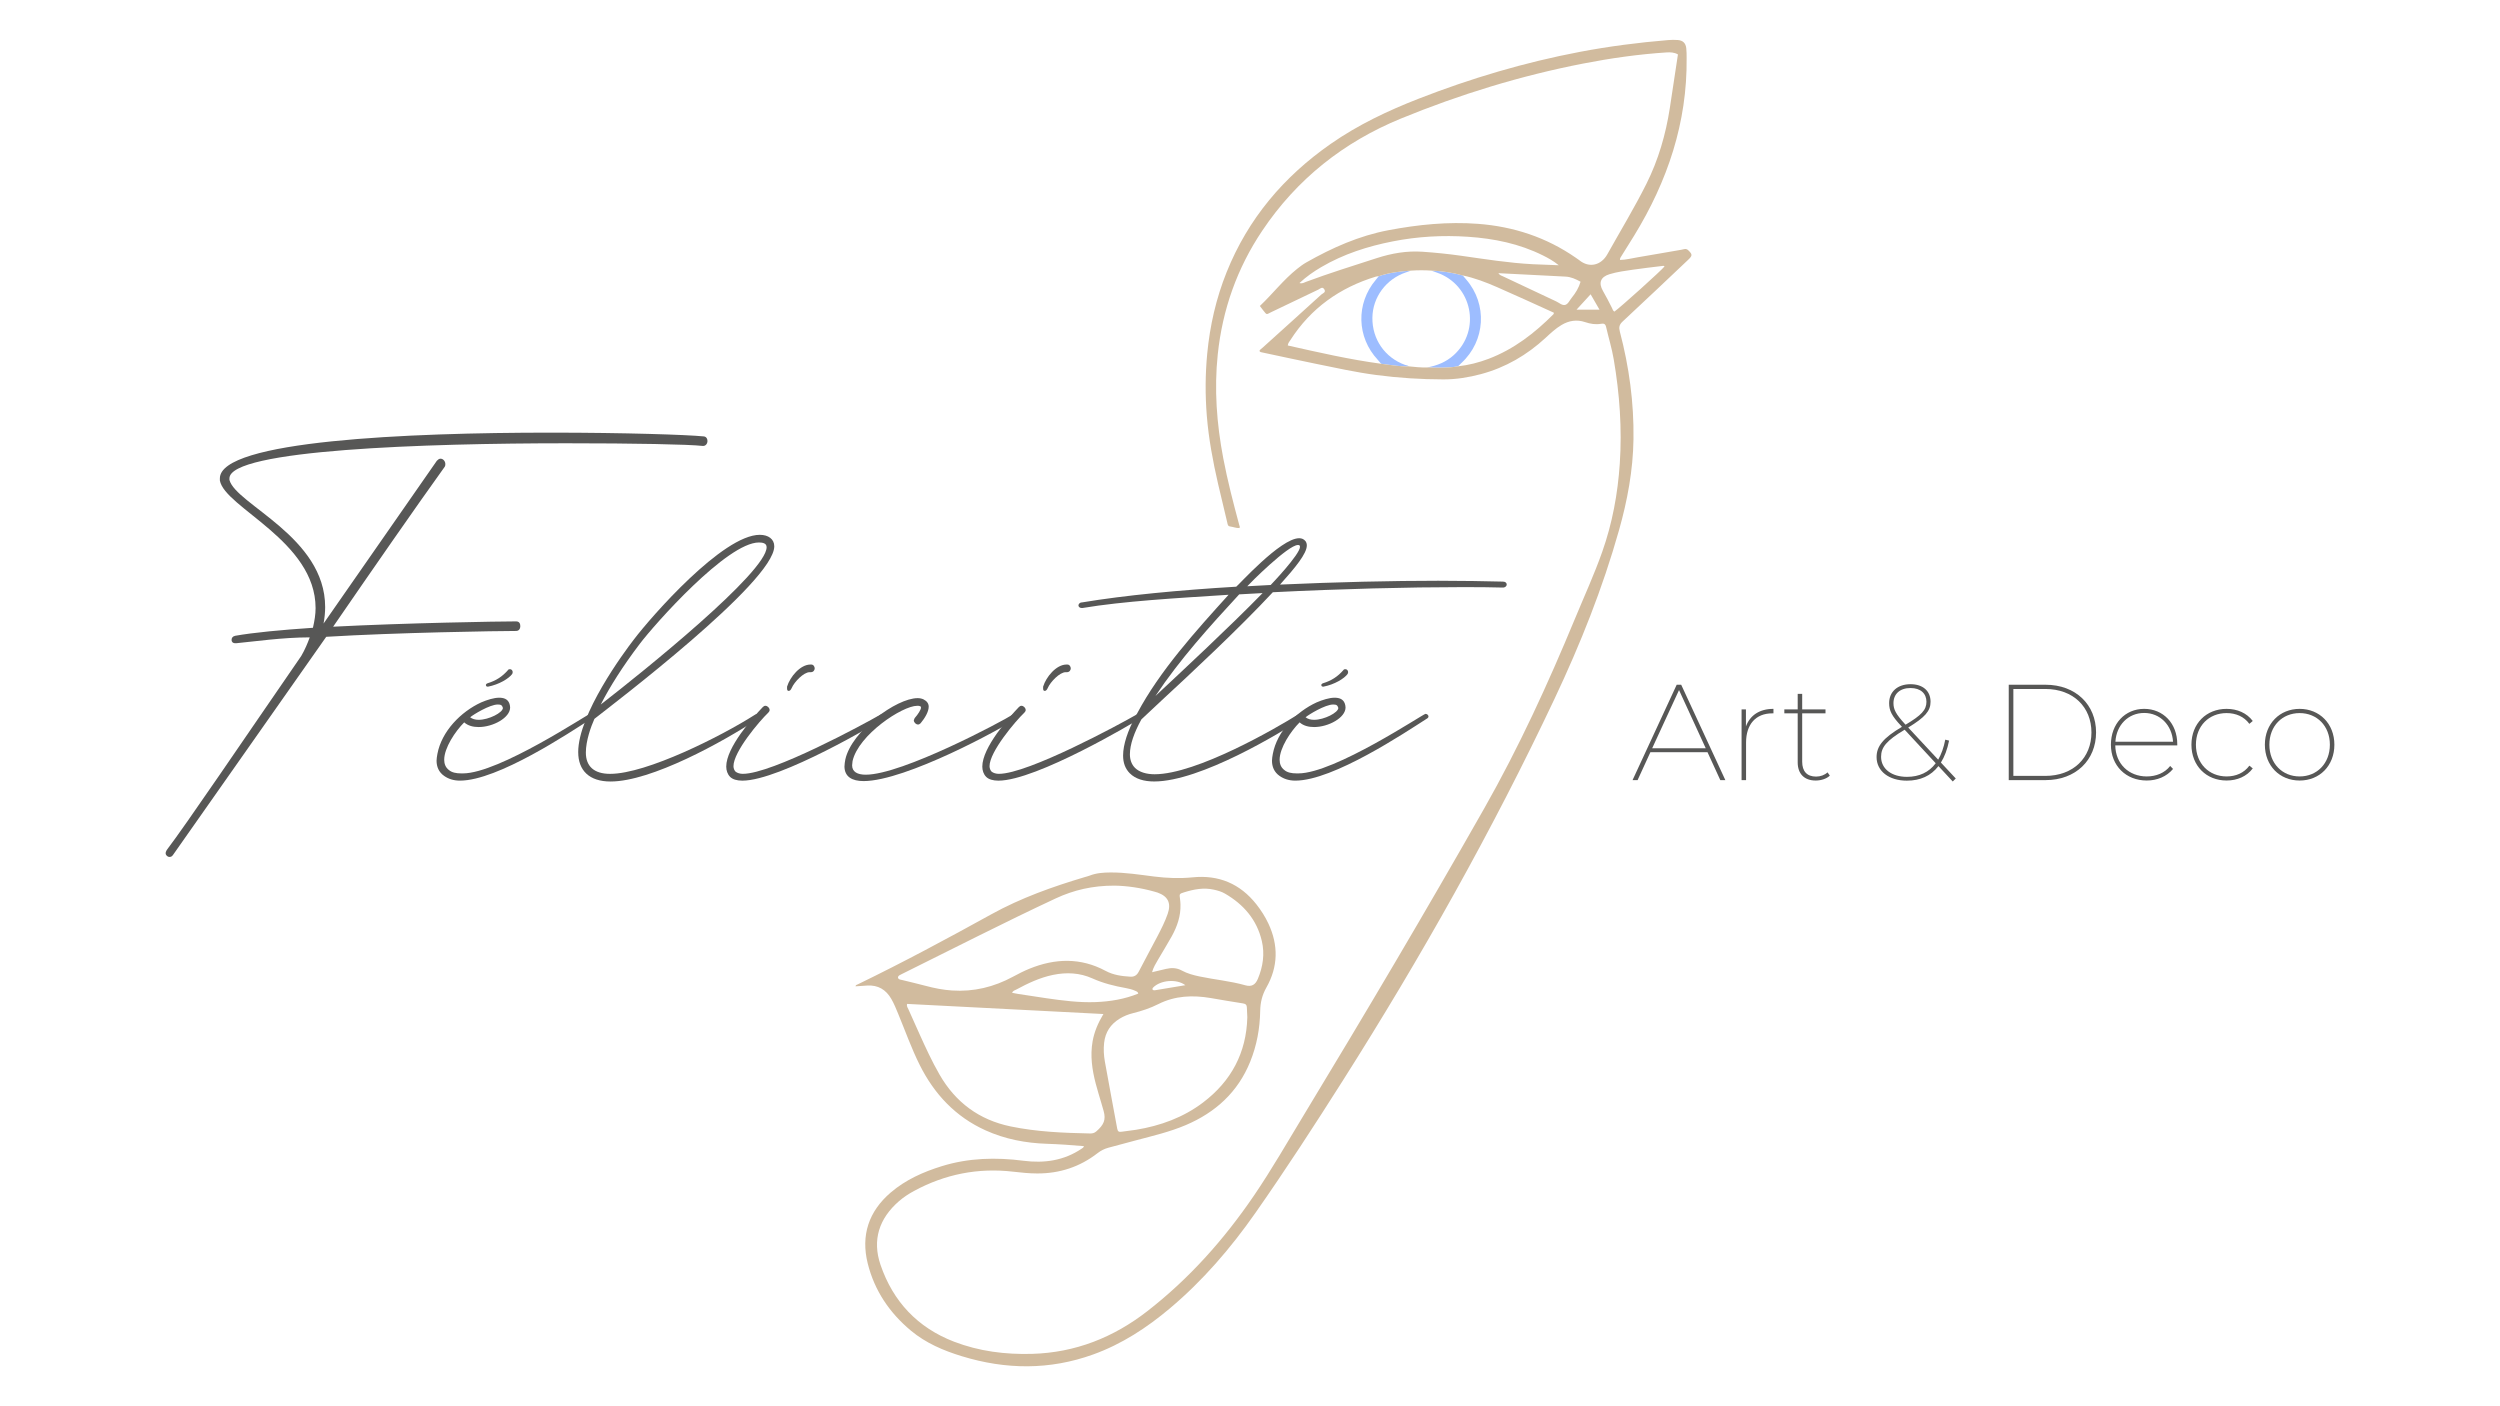 <svg xmlns="http://www.w3.org/2000/svg" viewBox="0 0 1920 1080"><defs><style>      .cls-1 {        fill: #575756;      }      .cls-2 {        fill: #9dbdff;      }      .cls-3 {        fill: #d1bb9e;      }    </style></defs><g><g id="Capa_1"><g><path class="cls-1" d="M341.16,595.94c-4.25-2.94-5.88-7.18-5.88-11.76,0-1.64.33-3.27.65-5.23,3.27-17.31,17.96-32.33,33.64-39.52,4.57-1.96,9.8-3.59,13.72-3.59,3.59,0,6.53.98,7.84,4.24.33.98.65,1.96.65,3.27,0,7.84-13.07,15.02-24.17,15.02-4.25,0-8.17-.98-11.11-3.59-6.86,6.86-15.35,19.6-15.35,28.74,0,2.94.98,5.88,3.59,7.84,2.29,1.96,5.56,2.61,9.47,2.61h1.31c27.76,0,96.03-45.73,97.66-45.73.65,0,1.31.33,1.64.65,0,0,.65.65.65,1.31s-.33,1.3-1.63,1.96c-16.33,10.45-71.53,47.36-100.6,47.36-4.9,0-8.82-1.3-12.09-3.59ZM386.23,543.67c-.65-1.96-1.3-2.61-3.92-2.61-6.21,0-18.94,7.84-21.23,9.8,1.64,1.31,3.92,1.96,6.54,1.96,7.84,0,18.62-5.56,18.62-9.15ZM374.48,527.34c-.98,0-1.31-.65-1.31-1.3,0-.33.33-.98,1.31-1.31,6.53-1.96,11.43-5.23,15.68-10.13.33-.65.98-.65,1.64-.65.98,0,1.96.98,1.96,2.29l-.33,1.31c-2.61,3.59-10.13,8.17-18.62,9.8h-.32Z"></path><g><path class="cls-2" d="M1123.43,211.57c.86,1.02,1.72,2.06,2.59,3.07,16.46,19,14.83,47.16-3.71,64.18-.87.8-1.68,1.67-2.53,2.51-7.88,1.41-15.83,1.14-23.76.86,7.66-1.37,14.62-4.18,20.47-9.47,21.31-19.29,14.17-54.01-13.05-63.39-1.4-.48-2.8-1-4.2-1.49,8.21.28,16.27,1.56,24.18,3.73Z"></path><path class="cls-2" d="M1060.74,279.4c-.87-1.02-1.69-2.08-2.61-3.06-16.22-17.34-16.87-43.28-1.52-61.41.77-.91,1.49-1.86,2.24-2.79,8.01-2.72,16.31-3.74,24.69-4.28-1.26.44-2.51.9-3.78,1.33-15.27,5.15-25.55,19.04-25.76,34.81-.21,16.51,9.57,30.65,25.05,36.24.97.35,2.09.33,2.89,1.12-7.16.27-14.16-1.14-21.21-1.97Z"></path></g><path class="cls-3" d="M832.5,880.25c-9.67-.85-19.08-1.51-28.51-1.82-16.3-.54-32.1-3.55-47.05-10.3-23.12-10.44-39.41-27.84-50.6-50.24-6.36-12.72-11.11-26.16-16.54-39.29-1.6-3.87-3.16-7.76-5.26-11.4-4.11-7.14-10.15-10.79-18.5-10.3-2.99.18-5.98.4-8.97.6,0-1.07,1.01-1.19,1.76-1.55,34.74-16.85,68.73-35.11,102.52-53.78,22.78-12.59,47.12-21.22,71.96-28.62,1.15-.34,2.32-.6,3.43-1.04,5.22-2.05,10.55-2.42,16.2-2.45,11.29-.06,22.3,1.72,33.41,3.11,9.82,1.23,19.66,1.63,29.59.63,20.01-2.02,36.44,4.85,48.96,20.72,3.63,4.6,6.76,9.52,9.25,14.83,7.77,16.63,7.49,33.12-1.58,49.09-3.24,5.71-4.63,11.52-4.74,17.94-.22,13.44-2.62,26.5-7.67,39-9.46,23.39-26.64,38.98-49.54,48.72-12.3,5.23-25.28,8.24-38.14,11.66-7.08,1.88-14.16,3.77-21.23,5.69-3.06.83-5.8,2.21-8.35,4.19-13.62,10.56-29.11,15.63-46.33,15.58-6.16-.02-12.26-.64-18.36-1.35-27.01-3.17-52.42,1.88-76.3,14.82-4.09,2.22-7.97,4.76-11.49,7.81-15.26,13.25-20.7,29.81-14.18,48.91,9.61,28.16,28.49,48.24,56.44,59,19.23,7.4,39.41,9.94,59.96,9.36,33.2-.93,62.49-12.58,88.53-32.81,32.24-25.05,59.02-55.18,81.93-88.84,13.66-20.06,25.71-41.13,38.28-61.87,47.16-77.85,93.54-156.16,138.47-235.33,26.66-46.97,49.07-95.88,69.69-145.69,7.09-17.14,14.84-34.02,21.01-51.53,7.72-21.88,11.89-44.47,13.44-67.6,1.81-26.91-.13-53.58-4.64-80.1-1.43-8.41-3.96-16.59-5.87-24.9-.54-2.35-1.7-2.82-3.82-2.44-4.22.76-8.28.08-12.35-1.29-6.32-2.13-12.39-1.17-18.1,2.24-4.54,2.71-8.36,6.3-12.21,9.86-14.33,13.22-30.71,22.78-49.61,27.85-9.44,2.53-19.04,4.07-28.83,4.06-17.24-.02-34.43-1.12-51.53-3.37-15.59-2.05-30.94-5.45-46.33-8.59-13.92-2.84-27.8-5.88-41.7-8.83-.57-.12-1.2-.14-1.76-1.07.4-1.07,1.59-1.74,2.52-2.58,15.01-13.56,30.05-27.08,45-40.71,1.1-1,3.8-1.64,2.3-4.05-1.5-2.41-3.24-.39-4.65.27-12.03,5.68-24,11.51-36.02,17.23-4.05,1.93-3.18,2.52-6.43-1.55-.75-.93-1.45-1.9-2.38-3.14,9.81-9.26,18.02-20.06,28.61-28.51,2.22-1.77,4.52-3.5,6.98-4.9,19.87-11.29,40.57-20.51,63.19-24.79,22.75-4.3,45.66-6.65,68.82-4.88,27.25,2.08,52.42,10.35,75,26.01.86.6,1.76,1.15,2.57,1.81,8,6.57,17.09,3.77,21.66-4.4,10.07-18.03,20.81-35.69,30.05-54.19,9.19-18.39,14.82-37.85,17.95-58.09,2.13-13.74,4.16-27.49,6.24-41.25-2.8-1.61-5.73-1.73-8.77-1.54-21.55,1.4-42.89,4.44-64.06,8.56-48,9.35-94.57,23.65-139.77,42.17-44.06,18.05-80.05,46.49-106.69,86.25-19.29,28.78-30.51,60.47-34.13,94.93-2.81,26.77-.8,53.24,4.19,79.57,3.29,17.36,7.74,34.44,12.32,51.49.18.67.71,1.33.16,2.32-2.46.14-4.84-.93-7.32-1.25-1.67-.22-1.76-1.75-2.08-3.09-2.33-9.9-4.77-19.78-7.05-29.7-3.96-17.23-7.21-34.59-8.63-52.24-1.27-15.86-1.2-31.71.31-47.58,2.06-21.6,6.84-42.54,14.92-62.67,16.52-41.13,43.92-73.46,80.11-98.64,20.89-14.54,43.68-25.33,67.3-34.55,40.22-15.69,81.44-27.92,123.87-35.99,22.37-4.25,44.94-7.17,67.64-9.04,2.53-.21,5.11-.28,7.63-.06,3.9.33,5.99,2.38,6.45,6.25.29,2.52.25,5.08.28,7.63.51,49.57-14.66,94.52-40.31,136.36-3.21,5.23-6.5,10.41-9.73,15.63-.54.87-1.26,1.69-1.16,3.03,4.66-.07,9.15-1.31,13.68-2.05,11.22-1.82,22.4-3.94,33.62-5.8,1.62-.27,3.4-1.25,5.09.37,3.32,3.18,3.4,4.14.03,7.33-16.77,15.85-33.48,31.76-50.4,47.46-2.61,2.43-2.97,4.48-2.11,7.74,7.14,27.07,10.87,54.59,10.47,82.62-.34,23.82-4.64,46.97-11.1,69.86-12.59,44.64-29.69,87.48-49.47,129.38-47.81,101.27-102.61,198.64-162.55,293.18-21.81,34.4-43.98,68.58-67.35,101.94-18.89,26.97-40.23,51.81-65.51,73.1-17.77,14.96-36.97,27.52-58.94,35.45-33.48,12.09-67.14,11.71-100.95,1.34-14.14-4.33-27.56-10.05-39.03-19.6-16.48-13.71-28.01-30.8-33.2-51.64-5.38-21.61.78-40.04,17.7-54.5,11.43-9.77,24.98-15.81,39.24-20.22,20.55-6.36,41.51-6.88,62.7-4.14,15.92,2.05,31.06-.07,44.68-9.3.59-.4,1.32-.64,1.78-1.95ZM1119.78,281.33c8.07-.89,15.88-2.87,23.45-5.75,19.43-7.39,35.42-19.78,49.91-34.35.16-.16.12-.53.22-1.07-14.51-6.56-29.03-13.28-43.68-19.67-8.48-3.7-17.15-7.02-26.26-8.94-7.92-2.18-15.97-3.45-24.18-3.73-5.24-.36-10.47-.32-15.7.03-8.39.54-16.69,1.56-24.7,4.28-.74.1-1.51.1-2.22.32-27.65,8.44-49.87,24.2-65.59,48.7-.78,1.22-1.86,2.33-2.01,4.18,23.77,5.36,47.52,10.79,71.71,14.06,7.05.83,14.05,2.23,21.21,1.97,4.68.47,9.36,1,14.06.83,7.94.28,15.89.55,23.77-.86ZM847.42,778.77c-50.73-2.61-100.79-5.19-150.78-7.77-.5,1.9.51,2.97,1.03,4.15,2.78,6.3,5.61,12.57,8.44,18.84,4.81,10.64,9.67,21.25,15.51,31.38,12.26,21.28,30.41,34.7,54.48,39.71,20.17,4.19,40.68,5,61.21,5.43,1.75.04,3.27-.41,4.56-1.52,6-5.16,7.57-9.09,5.74-15.69-.56-2.02-1.16-4.02-1.74-6.03-1.46-5.03-3.04-10.02-4.36-15.09-2.77-10.65-4.33-21.4-2.39-32.43,1.29-7.32,4.13-14,8.3-20.98ZM855.85,680.17c-16.65-.04-31.22,3.35-45.14,9.85-39.84,18.61-78.96,38.69-118.37,58.18-.54.27-1.09.51-1.59.84-1.43.96-1.46,2.36-.02,3.08.65.32,1.44.36,2.16.54,6.09,1.5,12.21,2.93,18.28,4.54,6.53,1.74,13.12,3.03,19.86,3.49,16.75,1.15,32.36-2.64,47.06-10.63,4.07-2.21,8.22-4.32,12.5-6.07,19.7-8.02,39.33-8.66,58.48,1.63,6.04,3.24,12.43,4.08,19.02,4.48,2.96.18,5.01-1.03,6.45-3.83,4.65-9.05,9.57-17.96,14.27-26.98,2.97-5.7,5.9-11.45,8.01-17.54,2.81-8.11.21-13.39-7.78-16.24-.84-.3-1.72-.52-2.58-.76-10.43-2.94-21.07-4.45-30.61-4.58ZM957.94,781.38c-.13-2.82-.26-5.21-.34-7.6-.07-1.93-.86-2.84-2.94-3.16-8.28-1.25-16.53-2.72-24.79-4.12-13.88-2.35-27.37-1.86-40.29,4.65-6.13,3.09-12.68,5.28-19.39,6.94-3.64.9-7.11,2.29-10.33,4.26-6.95,4.26-10.99,10.35-11.9,18.55-.53,4.82-.26,9.63.57,14.32,3.04,17.24,6.39,34.42,9.5,51.64.4,2.23,1.38,2.62,3.35,2.31,3.69-.58,7.43-.89,11.12-1.5,18.72-3.09,36.19-9.4,51.43-20.94,21.75-16.48,33.3-38.34,34-65.35ZM884.77,746.66c3.85-.91,7.28-1.74,10.71-2.54,4.19-.98,8.2-.91,12.16,1.25,4.21,2.3,8.87,3.55,13.56,4.54,11.69,2.47,23.65,3.51,35.21,6.79,4.78,1.35,7.71-.33,9.65-4.99,3.9-9.34,5.34-19.08,3.03-28.99-3.82-16.42-14-28.13-28.34-36.45-2.58-1.5-5.47-2.32-8.42-2.99-7.89-1.79-15.46-.3-22.96,2.03-3.73,1.16-3.68,1.21-3.08,5.33.19,1.33.28,2.68.32,4.02.27,8.8-2.51,16.81-6.68,24.37-3.4,6.15-7.15,12.11-10.67,18.19-1.63,2.82-3.41,5.59-4.48,9.44ZM997.99,217.38c2.18.64,3.5-.35,4.83-.85,17.94-6.69,36.21-12.37,54.41-18.26,11.5-3.72,23.17-5.78,35.34-4.93,9.87.69,19.7,1.69,29.48,3.07,18.38,2.6,36.71,5.57,55.28,6.52,6.29.32,12.58.5,19.81.78-4.29-3.45-8.22-5.57-12.2-7.55-18.12-9.03-37.55-12.98-57.54-14.32-19.35-1.3-38.62-.23-57.7,3.53-19.34,3.8-37.93,9.75-55.03,19.79-5.8,3.41-11.32,7.23-16.69,12.22ZM874.19,763.09c-.2-1.37-1.32-1.67-2.23-2.1-2.31-1.08-4.78-1.69-7.28-2.14-8.83-1.58-17.43-3.7-25.72-7.43-9.65-4.34-19.89-4.85-30.3-2.69-10.08,2.09-19.21,6.43-28.17,11.26-1.11.6-2.59.86-3.17,2.5,1.52.28,2.97.6,4.44.83,7.23,1.12,14.46,2.26,21.71,3.3,12.58,1.82,25.19,3.47,37.95,2.99,11.26-.43,22.26-2.27,32.76-6.52ZM1239.87,239.31c4.43-3.07,36.34-31.82,38.49-34.68-.57-.72-1.35-.41-2.01-.33-7.42.91-14.85,1.74-22.24,2.82-6.05.89-12.16,1.67-18.03,3.47-6.81,2.09-8.59,6.63-5.05,12.77,2.47,4.28,4.71,8.66,6.92,13.07.51,1.03.76,2.27,1.91,2.89ZM1150.71,209.79c1.23,1.76,2.63,1.99,3.8,2.55,13.51,6.39,27.04,12.76,40.58,19.1,2.28,1.07,4.6,3.28,6.88,2.75,2.3-.54,3.48-3.51,5.08-5.47,3.02-3.68,5.46-7.69,6.83-12.35-3.81-2.09-7.42-3.74-11.6-3.94-17.05-.83-34.09-1.74-51.57-2.64ZM1210.74,237.85h17.69c-2.36-4.1-4.45-7.72-6.83-11.84-3.65,3.98-6.92,7.55-10.85,11.84ZM910.36,756.64c-6.69-5.1-19.2-3.94-24.81,1.85-.45.46-.62,1.1-.29,1.63.17.28.73.39,1.13.43.43.04.89-.07,1.33-.15,7.34-1.22,14.69-2.44,22.64-3.76Z"></path><path class="cls-1" d="M127.21,655.31c0-.82.41-1.63.82-2.45,15.52-20.42,57.99-83.31,103.32-149.06,2.86-4.9,4.9-9.8,6.53-14.3-20.83,0-43.29,3.27-56.36,4.49h-.82c-2.04,0-2.86-1.22-2.86-2.45,0-1.63.81-2.86,2.86-3.27,13.89-2.45,35.12-4.49,59.63-6.13,1.22-5.31,2.04-10.21,2.04-15.11,0-51.46-69.84-77.19-73.51-98.01v-1.63c0-29,144.56-35.12,254.01-35.12,57.17,0,104.96,1.63,117.21,2.86,2.45,0,3.27,2.04,3.27,3.67s-1.22,3.68-3.27,3.68h-.41c-10.62-1.22-52.68-2.04-104.55-2.04-107.81,0-258.91,4.9-258.91,26.95v1.22c4.9,18.79,73.51,43.7,73.51,97.6,0,4.08-.41,8.17-1.22,12.66l86.98-124.97c.82-.81,1.64-1.63,2.86-1.63,2.04,0,3.68,2.04,3.68,4.08,0,.82,0,1.22-.41,2.04-22.87,31.86-54.32,77.19-85.76,122.92,55.54-2.86,127.42-4.08,140.49-4.08,2.45,0,3.27,1.64,3.27,3.68,0,1.63-.82,3.67-3.27,3.67-13.07,0-92.3,1.23-145.79,4.49l-117.61,167.44c-.82,1.23-1.64,1.64-2.86,1.64s-2.86-1.22-2.86-2.86Z"></path><path class="cls-1" d="M444.06,577.65c0-29.07,34.95-76.43,42.79-86.56,13.39-17.64,68.26-80.35,96.68-80.35,6.53,0,11.11,3.27,11.11,8.82,0,27.44-125.43,122.49-137.84,132.29l-.33.33c-2.62,5.88-6.53,16.66-6.53,25.81,0,10.45,6.21,16.33,18.62,16.33,28.09,0,85.58-29.07,110.73-45.08.98-.65,1.64-.98,2.29-.98.98,0,1.96.65,1.96,1.64s-.65,1.63-1.63,2.29c-26.79,17.64-81.66,48.01-113.02,48.01-16.33,0-24.82-8.49-24.82-22.54ZM588.76,420.21c0-2.94-2.94-3.59-5.88-3.59-24.5,0-80.02,62.71-91.45,77.74-13.39,17.64-23.19,33.31-30.05,46.71,33.32-25.8,127.39-101.58,127.39-120.85Z"></path><path class="cls-1" d="M560.69,596.59c-1.96-1.96-2.94-4.9-2.94-7.84,0-14.7,20.25-37.57,28.09-45.73.65-.65,1.3-.98,1.96-.98,1.64,0,3.27,1.63,3.27,3.27,0,.65-.33,1.31-.98,1.96-6.86,6.54-26.78,30.05-26.78,41.16,0,1.63.65,3.27,1.64,4.24,1.3.98,3.27,1.64,5.55,1.64,22.54,0,93.09-38.22,105.5-45.4.98-.33,1.63-.65,1.96-.65.65,0,1.31.33,1.31.65l.65,1.31c0,.65-.65,1.3-1.64,1.96-3.27,2.29-79.04,47.36-108.12,47.36-4.25,0-7.51-.98-9.47-2.94ZM604.46,528.65v-1.31c2.29-7.51,10.13-16.98,17.97-16.98h.65c1.63,0,2.61,1.64,2.61,2.94s-.98,2.94-2.94,2.94h-.98c-4.57,0-11.76,7.51-13.72,12.09-.65,1.63-1.63,2.29-2.29,2.29-.98,0-1.31-.65-1.31-1.96Z"></path><path class="cls-1" d="M648.57,588.43c0-1.64.33-3.27.65-5.23,4.9-21.89,39.2-47.03,55.53-47.03,1.63,0,3.27.32,4.57.98,2.61,1.31,3.92,3.27,3.92,5.56,0,3.92-2.94,8.82-6.21,12.74-.65.65-1.3.98-1.96.98-1.64,0-3.27-1.64-3.27-3.27l.65-1.64c2.62-2.94,4.9-6.53,4.9-8.16,0-.33-.33-.98-.65-.98-.65-.33-1.3-.33-2.29-.33-11.43,0-45.08,22.21-49.65,42.46l-.33,3.27c0,4.9,3.92,7.19,10.45,7.19,28.09,0,105.18-41.16,112.69-46.06.65-.65,1.31-.65,1.96-.65s.98,0,1.31.65c.33.33.65.65.65.98,0,.98-.65,1.96-1.64,2.29-9.47,6.86-84.27,47.69-116.61,47.69-8.82,0-14.7-3.27-14.7-11.43Z"></path><path class="cls-1" d="M757.35,596.59c-1.96-1.96-2.94-4.9-2.94-7.84,0-14.7,20.25-37.57,28.09-45.73.65-.65,1.3-.98,1.96-.98,1.64,0,3.27,1.63,3.27,3.27,0,.65-.33,1.31-.98,1.96-6.86,6.54-26.78,30.05-26.78,41.16,0,1.63.65,3.27,1.64,4.24,1.3.98,3.27,1.64,5.55,1.64,22.54,0,93.09-38.22,105.5-45.4.98-.33,1.63-.65,1.96-.65.65,0,1.31.33,1.31.65l.65,1.31c0,.65-.65,1.3-1.64,1.96-3.27,2.29-79.04,47.36-108.12,47.36-4.25,0-7.51-.98-9.47-2.94ZM801.12,528.65v-1.31c2.29-7.51,10.13-16.98,17.97-16.98h.65c1.63,0,2.61,1.64,2.61,2.94s-.98,2.94-2.94,2.94h-.98c-4.57,0-11.76,7.51-13.72,12.09-.65,1.63-1.63,2.29-2.29,2.29-.98,0-1.31-.65-1.31-1.96Z"></path><path class="cls-1" d="M867.76,593.98c-3.59-3.59-5.22-8.17-5.22-13.72,0-8.49,3.59-18.95,9.47-30.05l1.31-2.29c17.31-32.66,45.08-63.37,70.23-91.13-40.83,2.62-80.68,4.9-112.04,10.13h-.98c-1.3,0-2.29-.98-2.29-1.96s.98-2.29,2.61-2.29c33.32-5.56,75.13-9.48,118.57-12.09,1.31-.65,33.97-37.23,48.34-37.23,1.96,0,3.59.65,4.9,2.29.65.98.98,1.96.98,3.27,0,6.21-8.82,16.98-20.58,30.05,43.44-1.96,86.23-2.94,121.51-2.94,19.27,0,35.93.33,49.65.65,1.96,0,2.94.98,2.94,2.29,0,.98-.98,2.29-2.94,2.29-9.47-.33-20.25-.33-32.33-.33-39.52,0-92.11,1.31-144.37,3.92-25.81,27.76-64.02,63.37-85.25,82.96l-15.68,14.7c-5.55,10.13-8.82,19.27-8.82,26.78,0,4.25,1.31,7.84,3.92,10.45,3.27,3.27,8.82,4.9,15.03,4.9,32.34,0,93.74-35.6,110.4-46.06l1.31-.33c.65,0,1.31.33,1.96.65l.33,1.31c0,.65-.33,1.3-.98,1.96-16.01,10.45-77.74,48.01-113.34,48.01-7.84,0-14.37-1.96-18.62-6.21ZM969.67,455.49l-17.97.98c-22.86,24.82-45.4,49.65-64.34,78.07,20.58-19.27,56.84-52.92,82.31-79.04ZM975.88,449.28c.33-.33,22.54-23.52,22.54-29.4l-.33-.98c-.33-.33-.65-.33-1.31-.33-7.51,0-36.91,29.4-38.87,31.68l17.96-.98Z"></path><path class="cls-1" d="M982.76,595.94c-4.25-2.94-5.88-7.18-5.88-11.76,0-1.64.33-3.27.65-5.23,3.27-17.31,17.96-32.33,33.64-39.52,4.57-1.96,9.8-3.59,13.72-3.59,3.59,0,6.53.98,7.84,4.24.33.98.65,1.96.65,3.27,0,7.84-13.07,15.02-24.17,15.02-4.25,0-8.17-.98-11.11-3.59-6.86,6.86-15.35,19.6-15.35,28.74,0,2.94.98,5.88,3.59,7.84,2.29,1.96,5.56,2.61,9.47,2.61h1.31c27.76,0,96.03-45.73,97.66-45.73.65,0,1.31.33,1.64.65,0,0,.65.65.65,1.31s-.33,1.3-1.63,1.96c-16.33,10.45-71.53,47.36-100.6,47.36-4.9,0-8.82-1.3-12.09-3.59ZM1027.83,543.67c-.65-1.96-1.3-2.61-3.92-2.61-6.21,0-18.94,7.84-21.23,9.8,1.64,1.31,3.92,1.96,6.54,1.96,7.84,0,18.62-5.56,18.62-9.15ZM1016.08,527.34c-.98,0-1.31-.65-1.31-1.3,0-.33.33-.98,1.31-1.31,6.53-1.96,11.43-5.23,15.68-10.13.33-.65.98-.65,1.64-.65.98,0,1.96.98,1.96,2.29l-.33,1.31c-2.61,3.59-10.13,8.17-18.62,9.8h-.32Z"></path><g><path class="cls-1" d="M1311.36,577.68h-43.85l-9.84,21.45h-3.87l33.91-73.25h3.45l33.91,73.25h-3.87l-9.84-21.45ZM1310,574.65l-20.51-44.68-20.61,44.68h41.13Z"></path><path class="cls-1" d="M1362.01,544.4v3.45h-.94c-12.66,0-20.09,8.48-20.09,22.4v28.88h-3.45v-54.31h3.35v13.08c3.14-8.58,10.47-13.5,21.14-13.5Z"></path><path class="cls-1" d="M1405.32,595.68c-2.62,2.51-6.91,3.77-10.88,3.77-9,0-13.81-5.44-13.81-13.92v-37.67h-10.26v-3.03h10.26v-11.93h3.45v11.93h17.9v3.03h-17.9v37.15c0,7.33,3.66,11.41,10.67,11.41,3.35,0,6.49-1.15,8.79-3.24l1.78,2.51Z"></path><path class="cls-1" d="M1499.71,600.18l-10.99-11.83c-5.75,7.53-14.02,11.2-24.28,11.2-13.6,0-23.23-7.22-23.23-18.1,0-8.27,4.92-14.65,19.47-23.23l-.52-.63c-7.43-7.85-9.31-11.93-9.31-17.58,0-8.69,6.38-14.55,16.43-14.55,9.42,0,15.38,5.13,15.38,13.5,0,7.12-4.29,11.93-17.16,19.78l23.02,24.7c2.41-4.19,4.29-9.31,5.44-15.38l2.93.73c-1.36,6.8-3.46,12.35-6.28,16.85l11.41,12.24-2.3,2.3ZM1486.63,586.16l-23.86-25.74c-14.02,8.37-18.1,13.5-18.1,20.82,0,9.31,8.16,15.38,19.88,15.38,9.31,0,16.85-3.45,22.08-10.46ZM1463.08,556.13l.42.42c12.14-7.22,16.01-11.3,16.01-17.58s-4.4-10.57-12.25-10.57c-8.27,0-13.08,4.71-13.08,11.62,0,4.81,1.78,8.37,8.89,16.12Z"></path><path class="cls-1" d="M1542.71,525.88h28.25c23.23,0,38.82,15.38,38.82,36.62s-15.59,36.63-38.82,36.63h-28.25v-73.25ZM1570.75,595.89c21.66,0,35.48-14.02,35.48-33.38s-13.81-33.38-35.48-33.38h-24.49v66.76h24.49Z"></path><path class="cls-1" d="M1672.14,572.45h-47.61c.21,14.13,10.36,23.86,24.17,23.86,7.12,0,13.81-2.62,18-8.06l2.2,2.3c-4.92,5.86-12.24,8.89-20.2,8.89-16.01,0-27.52-11.41-27.52-27.52s10.88-27.52,25.53-27.52,25.43,11.2,25.43,27.1v.94ZM1624.63,569.63h44.27c-.84-12.77-9.94-22.08-22.18-22.08s-21.35,9.31-22.08,22.08Z"></path><path class="cls-1" d="M1683.02,571.93c0-16.22,11.41-27.52,27-27.52,8.16,0,15.49,3.14,20.09,9.31l-2.61,2.2c-4.08-5.65-10.47-8.27-17.48-8.27-13.5,0-23.55,9.84-23.55,24.28s10.05,24.38,23.55,24.38c7.01,0,13.39-2.62,17.48-8.27l2.61,2.09c-4.6,6.17-11.93,9.31-20.09,9.31-15.59,0-27-11.3-27-27.52Z"></path><path class="cls-1" d="M1739.42,571.93c0-16.12,11.41-27.52,26.69-27.52s26.69,11.41,26.69,27.52-11.3,27.52-26.69,27.52-26.69-11.41-26.69-27.52ZM1789.34,571.93c0-14.44-9.94-24.28-23.23-24.28s-23.23,9.84-23.23,24.28,9.94,24.38,23.23,24.38,23.23-9.94,23.23-24.38Z"></path></g></g></g></g></svg>
